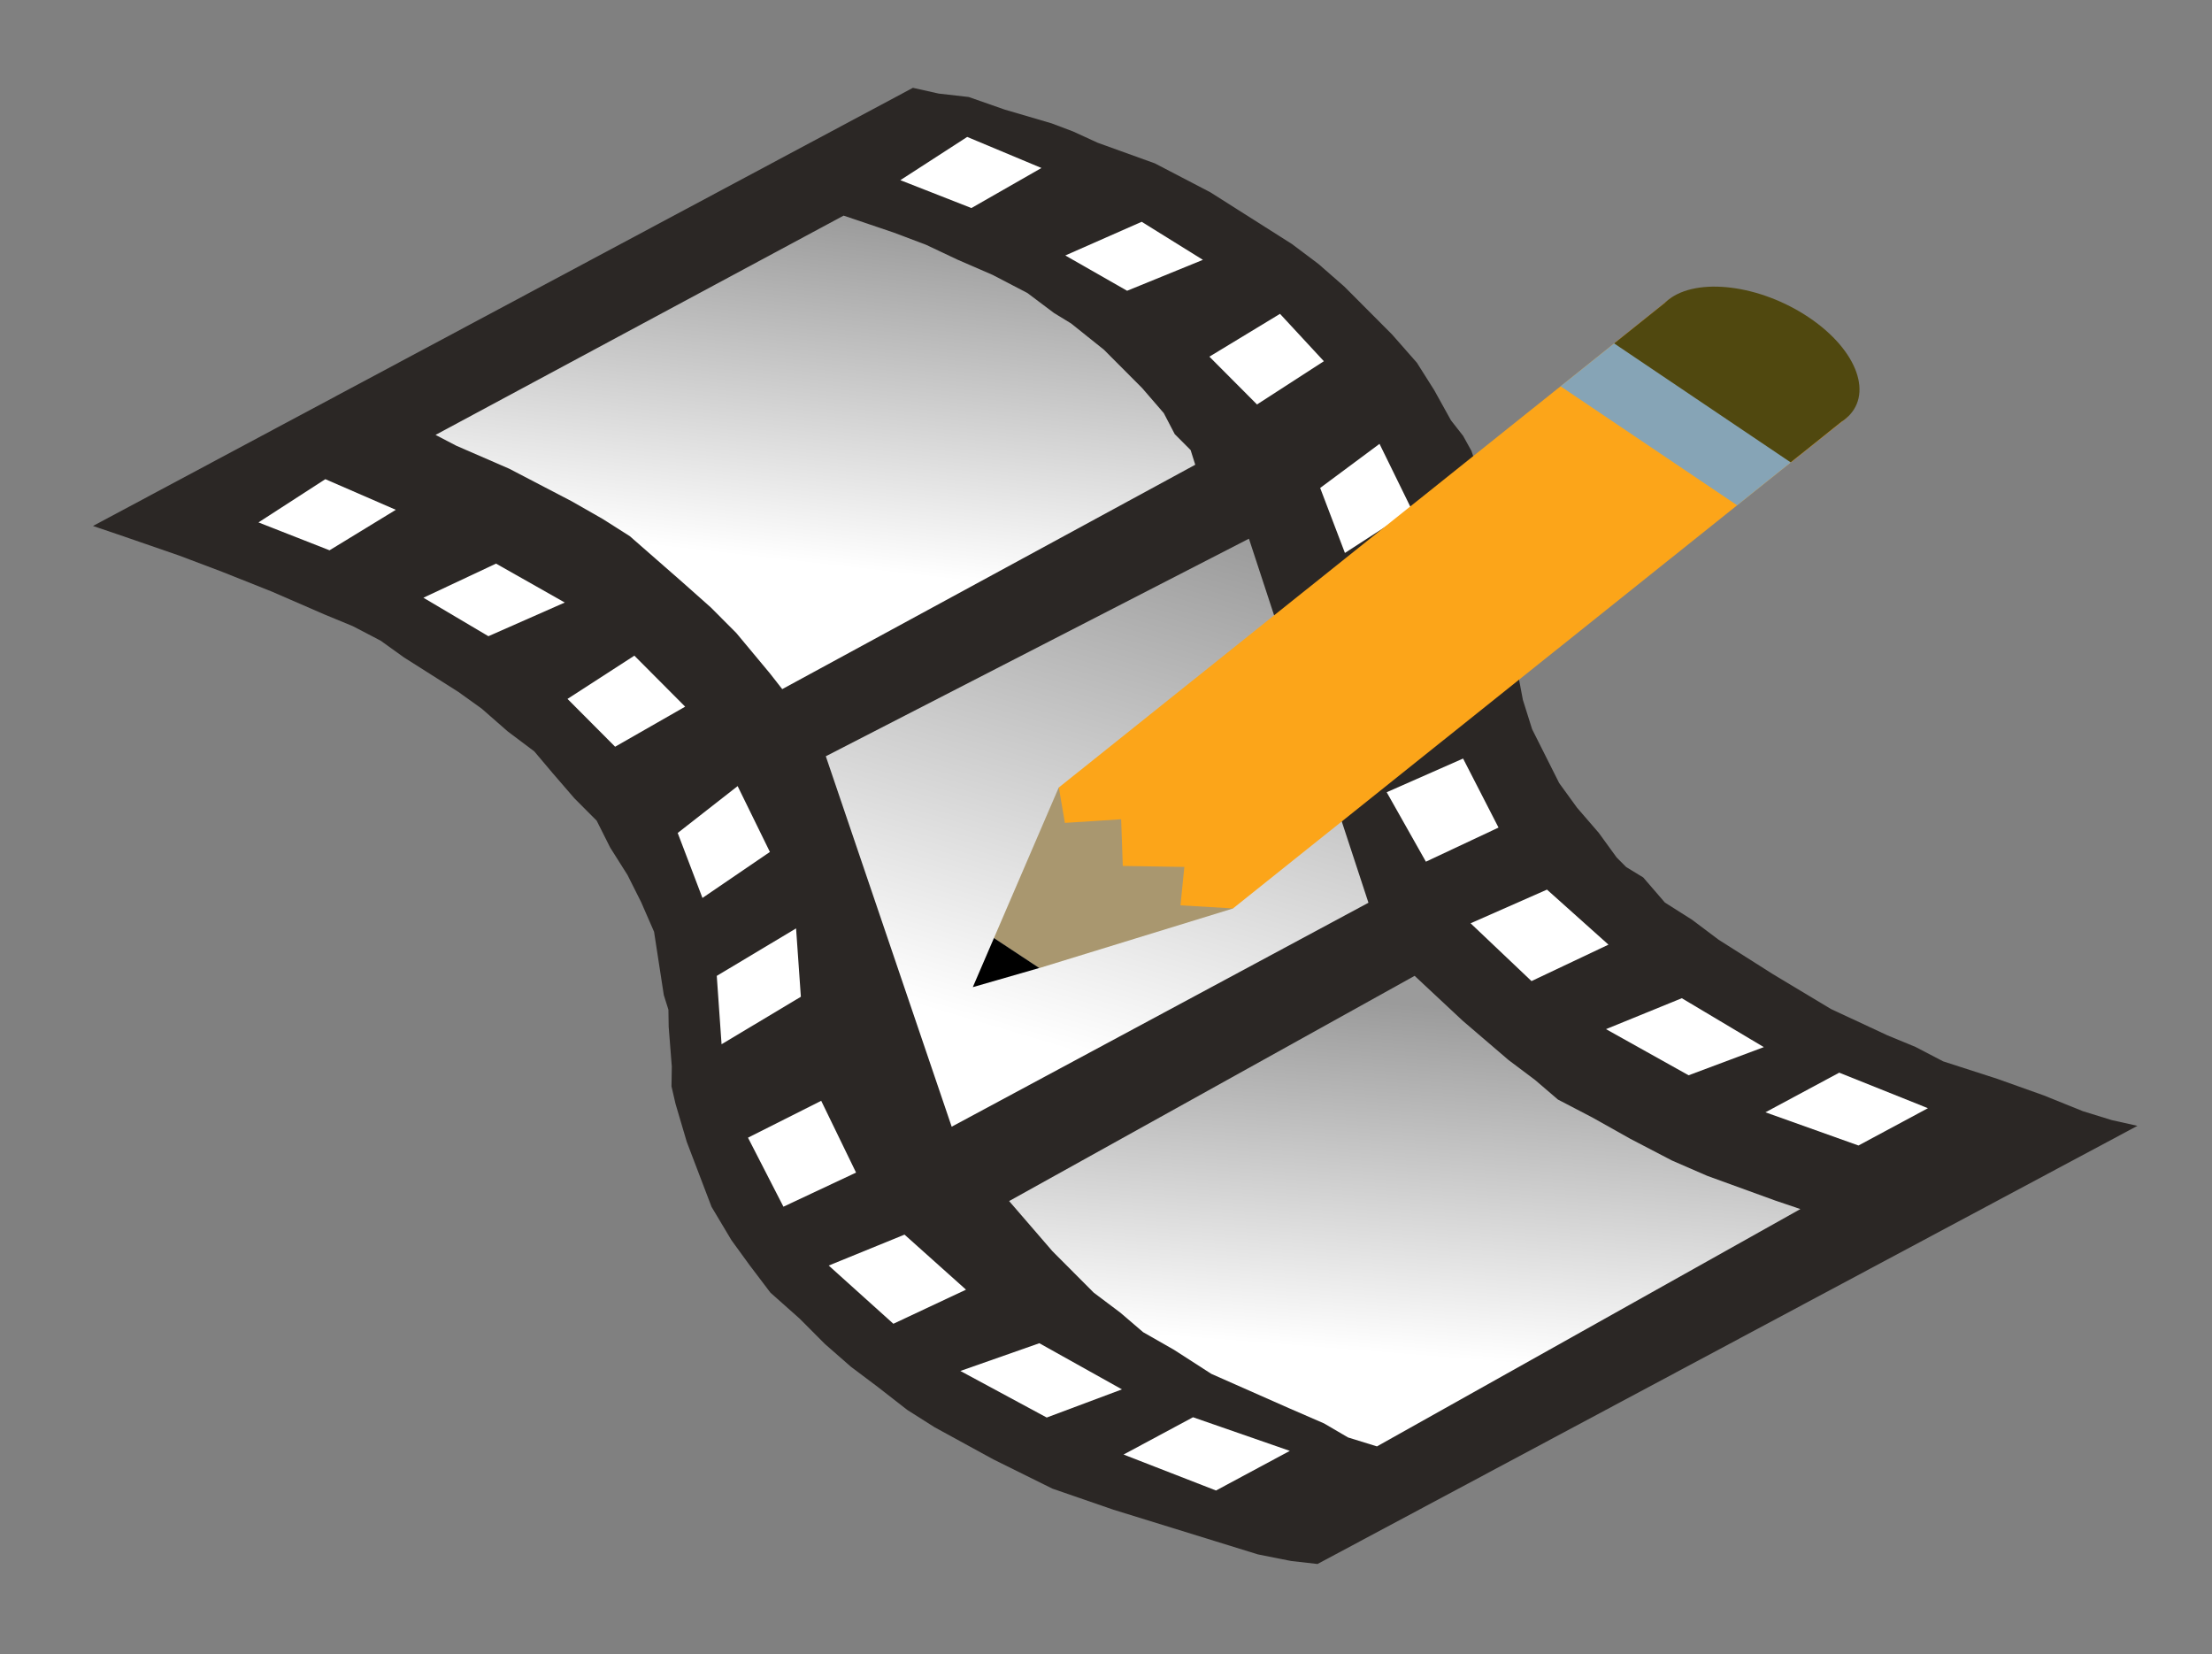 <?xml version="1.0" encoding="UTF-8" standalone="no"?>
<svg
   xmlns:dc="http://purl.org/dc/elements/1.1/"
   xmlns:cc="http://creativecommons.org/ns#"
   xmlns:rdf="http://www.w3.org/1999/02/22-rdf-syntax-ns#"
   xmlns:svg="http://www.w3.org/2000/svg"
   xmlns="http://www.w3.org/2000/svg"
   xmlns:xlink="http://www.w3.org/1999/xlink"
   xmlns:sodipodi="http://sodipodi.sourceforge.net/DTD/sodipodi-0.dtd"
   xmlns:inkscape="http://www.inkscape.org/namespaces/inkscape"
   width="193.89"
   height="144.98"
   viewBox="0 0 999 747"
   id="svg4798"
   sodipodi:version="0.32"
   inkscape:version="0.46"
   sodipodi:docname="mistelix.svg"
   inkscape:output_extension="org.inkscape.output.svg.inkscape"
   version="1.0">
  <rect x="0" y="0" width="999" height="747" fill="#808080" stroke="none"/>
  <defs
     id="defs4909">
    <inkscape:perspective
       sodipodi:type="inkscape:persp3d"
       inkscape:vp_x="0 : 72.490501 : 1"
       inkscape:vp_y="0 : 1000 : 0"
       inkscape:vp_z="193.88699 : 72.490501 : 1"
       inkscape:persp3d-origin="96.943497 : 48.327001 : 1"
       id="perspective122" />
    <linearGradient
       id="linearGradient11802">
      <stop
         style="stop-color:#6d5a1a;stop-opacity:1;"
         offset="0"
         id="stop11804" />
      <stop
         style="stop-color:#50480f;stop-opacity:1;"
         offset="1"
         id="stop11806" />
    </linearGradient>
    <linearGradient
       id="linearGradient10825">
      <stop
         style="stop-color:#a5c4c7;stop-opacity:1;"
         offset="0"
         id="stop10827" />
      <stop
         style="stop-color:#86a4b7;stop-opacity:0.996;"
         offset="1"
         id="stop10829" />
    </linearGradient>
    <linearGradient
       id="linearGradient10817">
      <stop
         style="stop-color:#cac08d;stop-opacity:1;"
         offset="0"
         id="stop10819" />
      <stop
         style="stop-color:#a9976f;stop-opacity:1;"
         offset="1"
         id="stop10821" />
    </linearGradient>
    <linearGradient
       id="linearGradient10809">
      <stop
         style="stop-color:#fcc719;stop-opacity:1;"
         offset="0"
         id="stop10811" />
      <stop
         style="stop-color:#fca519;stop-opacity:1;"
         offset="1"
         id="stop10813" />
    </linearGradient>
    <linearGradient
       id="linearGradient5914">
      <stop
         style="stop-color:#9b9b9b;stop-opacity:1;"
         offset="0"
         id="stop5916" />
      <stop
         style="stop-color:#ffffff;stop-opacity:1;"
         offset="1"
         id="stop5918" />
    </linearGradient>
    <linearGradient
       id="linearGradient5906">
      <stop
         style="stop-color:#9b9b9b;stop-opacity:1;"
         offset="0"
         id="stop5908" />
      <stop
         style="stop-color:#ffffff;stop-opacity:1;"
         offset="1"
         id="stop5910" />
    </linearGradient>
    <linearGradient
       id="linearGradient5898">
      <stop
         style="stop-color:#9b9b9b;stop-opacity:1;"
         offset="0"
         id="stop5900" />
      <stop
         style="stop-color:#ffffff;stop-opacity:1;"
         offset="1"
         id="stop5902" />
    </linearGradient>
    <linearGradient
       id="linearGradient5890">
      <stop
         style="stop-color:#9b9b9b;stop-opacity:1;"
         offset="0"
         id="stop5892" />
      <stop
         style="stop-color:#ffffff;stop-opacity:1;"
         offset="1"
         id="stop5894" />
    </linearGradient>
    <linearGradient
       id="linearGradient5882">
      <stop
         style="stop-color:#9b9b9b;stop-opacity:1;"
         offset="0"
         id="stop5884" />
      <stop
         style="stop-color:#ffffff;stop-opacity:1;"
         offset="1"
         id="stop5886" />
    </linearGradient>
    <linearGradient
       inkscape:collect="always"
       xlink:href="#linearGradient5882"
       id="linearGradient5888"
       x1="110.444"
       y1="69"
       x2="113.853"
       y2="246.981"
       gradientUnits="userSpaceOnUse" />
    <linearGradient
       inkscape:collect="always"
       xlink:href="#linearGradient5890"
       id="linearGradient5896"
       x1="114.425"
       y1="260"
       x2="115.853"
       y2="436"
       gradientUnits="userSpaceOnUse" />
    <linearGradient
       inkscape:collect="always"
       xlink:href="#linearGradient5898"
       id="linearGradient5904"
       x1="619.5"
       y1="47"
       x2="619.5"
       y2="171.426"
       gradientUnits="userSpaceOnUse"
       gradientTransform="matrix(0.939,0.343,-0.343,0.939,98.722,-249.05)" />
    <linearGradient
       inkscape:collect="always"
       xlink:href="#linearGradient5906"
       id="linearGradient5912"
       x1="740.055"
       y1="145"
       x2="696.853"
       y2="328.314"
       gradientUnits="userSpaceOnUse"
       gradientTransform="matrix(0.939,0.343,-0.343,0.939,98.722,-249.05)" />
    <linearGradient
       inkscape:collect="always"
       xlink:href="#linearGradient5914"
       id="linearGradient5920"
       x1="796.203"
       y1="303.686"
       x2="802.075"
       y2="428.518"
       gradientUnits="userSpaceOnUse"
       gradientTransform="matrix(0.939,0.343,-0.343,0.939,98.722,-249.05)" />
    <linearGradient
       inkscape:collect="always"
       xlink:href="#linearGradient10809"
       id="linearGradient11861"
       gradientUnits="userSpaceOnUse"
       x1="451"
       y1="575.5"
       x2="514"
       y2="575.5"
       gradientTransform="matrix(0.843,-0.538,0.538,0.843,194.101,483.463)" />
    <linearGradient
       inkscape:collect="always"
       xlink:href="#linearGradient10825"
       id="linearGradient11863"
       gradientUnits="userSpaceOnUse"
       x1="451"
       y1="472.5"
       x2="514"
       y2="472.5"
       gradientTransform="matrix(0.843,-0.538,0.538,0.843,194.101,483.463)" />
    <linearGradient
       inkscape:collect="always"
       xlink:href="#linearGradient11802"
       id="linearGradient11865"
       gradientUnits="userSpaceOnUse"
       x1="450.919"
       y1="441.426"
       x2="514.047"
       y2="441.426"
       gradientTransform="matrix(0.843,-0.538,0.538,0.843,194.101,483.463)" />
    <linearGradient
       inkscape:collect="always"
       xlink:href="#linearGradient10817"
       id="linearGradient11867"
       gradientUnits="userSpaceOnUse"
       x1="450.965"
       y1="702.289"
       x2="514.033"
       y2="702.289"
       gradientTransform="matrix(0.843,-0.538,0.538,0.843,194.101,483.463)" />
    <linearGradient
       inkscape:collect="always"
       xlink:href="#linearGradient10809"
       id="linearGradient11884"
       gradientUnits="userSpaceOnUse"
       x1="451"
       y1="575.5"
       x2="514"
       y2="575.5"
       gradientTransform="matrix(0.924,-0.383,0.383,0.924,-289.049,715.031)" />
    <linearGradient
       inkscape:collect="always"
       xlink:href="#linearGradient10825"
       id="linearGradient11886"
       gradientUnits="userSpaceOnUse"
       x1="451"
       y1="472.5"
       x2="514"
       y2="472.5"
       gradientTransform="matrix(0.924,-0.383,0.383,0.924,-289.049,715.031)" />
    <linearGradient
       inkscape:collect="always"
       xlink:href="#linearGradient11802"
       id="linearGradient11888"
       gradientUnits="userSpaceOnUse"
       x1="450.919"
       y1="441.426"
       x2="514.047"
       y2="441.426"
       gradientTransform="matrix(0.924,-0.383,0.383,0.924,-289.049,715.031)" />
    <linearGradient
       inkscape:collect="always"
       xlink:href="#linearGradient10817"
       id="linearGradient11890"
       gradientUnits="userSpaceOnUse"
       x1="450.965"
       y1="702.289"
       x2="514.033"
       y2="702.289"
       gradientTransform="matrix(0.924,-0.383,0.383,0.924,-289.049,715.031)" />
    <linearGradient
       inkscape:collect="always"
       xlink:href="#linearGradient10817"
       id="linearGradient11894"
       gradientUnits="userSpaceOnUse"
       gradientTransform="matrix(0.924,-0.383,0.383,0.924,-5.804,301.443)"
       x1="450.965"
       y1="702.289"
       x2="514.033"
       y2="702.289" />
    <linearGradient
       inkscape:collect="always"
       xlink:href="#linearGradient11802"
       id="linearGradient11897"
       gradientUnits="userSpaceOnUse"
       gradientTransform="matrix(0.924,-0.383,0.383,0.924,-5.804,301.443)"
       x1="450.919"
       y1="441.426"
       x2="514.047"
       y2="441.426" />
    <linearGradient
       inkscape:collect="always"
       xlink:href="#linearGradient10825"
       id="linearGradient11900"
       gradientUnits="userSpaceOnUse"
       gradientTransform="matrix(0.924,-0.383,0.383,0.924,-5.804,301.443)"
       x1="451"
       y1="472.5"
       x2="514"
       y2="472.5" />
    <linearGradient
       inkscape:collect="always"
       xlink:href="#linearGradient10809"
       id="linearGradient11903"
       gradientUnits="userSpaceOnUse"
       gradientTransform="matrix(0.924,-0.383,0.383,0.924,-5.804,301.443)"
       x1="451"
       y1="575.5"
       x2="514"
       y2="575.5" />
    <linearGradient
       inkscape:collect="always"
       xlink:href="#linearGradient10809"
       id="linearGradient12951"
       gradientUnits="userSpaceOnUse"
       gradientTransform="matrix(0.924,-0.383,0.383,0.924,-5.044,306.554)"
       x1="451"
       y1="575.5"
       x2="514"
       y2="575.5" />
    <linearGradient
       inkscape:collect="always"
       xlink:href="#linearGradient10825"
       id="linearGradient12953"
       gradientUnits="userSpaceOnUse"
       gradientTransform="matrix(0.924,-0.383,0.383,0.924,-5.044,306.554)"
       x1="451"
       y1="472.5"
       x2="514"
       y2="472.5" />
    <linearGradient
       inkscape:collect="always"
       xlink:href="#linearGradient11802"
       id="linearGradient12955"
       gradientUnits="userSpaceOnUse"
       gradientTransform="matrix(0.924,-0.383,0.383,0.924,-5.044,306.554)"
       x1="450.919"
       y1="441.426"
       x2="514.047"
       y2="441.426" />
    <linearGradient
       inkscape:collect="always"
       xlink:href="#linearGradient10817"
       id="linearGradient12957"
       gradientUnits="userSpaceOnUse"
       gradientTransform="matrix(0.924,-0.383,0.383,0.924,-5.044,306.554)"
       x1="450.965"
       y1="702.289"
       x2="514.033"
       y2="702.289" />
  </defs>
  <sodipodi:namedview
     inkscape:window-height="725"
     inkscape:window-width="1280"
     inkscape:pageshadow="2"
     inkscape:pageopacity="0.0"
     guidetolerance="10.0"
     gridtolerance="10.0"
     objecttolerance="10.0"
     borderopacity="1.0"
     bordercolor="#666666"
     pagecolor="#ffffff"
     id="base"
     inkscape:zoom="2.0555692"
     inkscape:cx="126.09362"
     inkscape:cy="90.189701"
     inkscape:window-x="0"
     inkscape:window-y="52"
     inkscape:current-layer="svg4798"
     showgrid="false"
     showborder="true"
     inkscape:showpageshadow="true"
     borderlayer="false" />
  <g
     id="g12970"
     transform="matrix(1.685,-0.246,0.335,1.237,-731.961,252.648)"
     inkscape:export-filename="/home/jordi/dev/mistelix-fresh/data/mistelix48.png"
     inkscape:export-xdpi="41.238842"
     inkscape:export-ydpi="41.238842">
    <path
       id="path4800"
       d="M 444.191,76.09 L 686.189,-35.723 L 692.422,-32.384 L 699.937,-29.641 L 708.302,-23.395 L 719.486,-16.12 L 724.437,-12.184 L 729.984,-6.966 L 743.3,3.216 L 749.444,9.716 L 755.588,16.216 L 761.389,23.656 L 767.19,31.096 L 772.991,38.535 L 778.45,46.914 L 783.565,56.233 L 787.741,65.208 L 792.514,75.466 L 796.943,86.663 L 799.494,97.175 L 801.702,108.626 L 803.746,114.694 L 804.85,120.419 L 805.433,133.406 L 806.016,146.393 L 806.256,160.32 L 804.275,174.5 L 803.233,189.022 L 802.458,194.062 L 801.341,200.042 L 800.731,210.464 L 801.06,221.229 L 802.672,231.398 L 804.283,241.567 L 807.177,251.139 L 811.01,261.054 L 813.904,270.626 L 815.694,274.473 L 819.362,279.005 L 823.195,288.92 L 828.996,296.36 L 834.455,304.739 L 840.256,312.178 L 846.057,319.618 L 858.598,334.84 L 871.229,346.901 L 877.716,352.462 L 883.859,358.962 L 896.579,367.862 L 907.42,376.076 L 916.382,383.605 L 923.212,388.226 L 929.445,391.565 L 687.447,503.378 L 680.871,500.978 L 672.759,496.954 L 662.515,490.022 L 652.271,483.089 L 638.612,473.847 L 624.356,463.322 L 611.129,449.978 L 598.244,435.696 L 592.443,428.256 L 586.389,418.595 L 580.93,410.216 L 575.815,400.897 L 573.429,395.769 L 571.042,390.64 L 565.33,380.039 L 561.84,369.185 L 558.946,359.613 L 556.142,346.879 L 555.216,334.832 L 554.29,322.784 L 554.049,308.858 L 554.228,302.536 L 555.688,295.617 L 557.669,281.437 L 558.787,275.458 L 558.622,270.075 L 559.575,258.714 L 560.528,247.352 L 559.259,236.244 L 557.648,226.075 L 555.097,215.563 L 553.485,205.395 L 549.309,196.419 L 545.476,186.504 L 542.239,177.871 L 536.781,169.492 L 531.666,160.174 L 526.804,153.077 L 521.003,145.637 L 515.202,138.198 L 510.34,131.101 L 504.196,124.601 L 497.71,119.04 L 485.676,108.261 L 474.238,98.765 L 464.337,90.893 L 450.081,80.368 L 444.191,76.09 z"
       style="fill:#2b2725" />
    <path
       id="path4802"
       d="M 538.871,61.675 L 659.4,5.597 L 665.29,9.875 L 671.18,14.154 L 678.606,20.058 L 685.689,26.901 L 693.712,34.086 L 701.392,42.212 L 706.85,50.591 L 710.519,55.123 L 713.844,60.595 L 717.17,66.067 L 719.556,71.195 L 724.329,81.453 L 728.162,91.368 L 729.52,99.315 L 732.503,105.726 L 732.667,111.109 L 610.513,168.723 L 608.47,162.655 L 602.593,146.671 L 597.821,136.413 L 592.109,125.813 L 586.993,116.494 L 581.878,107.176 L 576.077,99.736 L 569.336,91.954 L 555.512,77.329 L 543.478,66.55 L 538.871,61.675 z"
       style="fill:url(#linearGradient5904);fill-opacity:1" />
    <path
       id="path4804"
       d="M 633.275,360.125 L 753.55,301.826 L 762.842,320.12 L 767.36,328.156 L 771.879,336.192 L 777.338,344.571 L 781.856,352.607 L 789.536,360.733 L 797.813,370.14 L 807.028,379.89 L 815.051,387.076 L 830.843,399.226 L 836.733,403.505 L 710.986,465.13 L 704.156,460.509 L 698.952,454.351 L 690.929,447.166 L 673.348,431.169 L 665.414,420.822 L 658.674,413.039 L 654.155,405.003 L 648.697,396.624 L 640.941,379.955 L 633.275,360.125 z"
       style="fill:url(#linearGradient5920);fill-opacity:1" />
    <path
       id="path4806"
       d="M 617.062,194.532 L 623.654,331.066 L 746.748,273.795 L 741.349,139.826 L 617.062,194.532 z"
       style="fill:url(#linearGradient5912);fill-opacity:1" />
    <g
       id="g12940"
       transform="matrix(0.939,0.343,-0.343,0.939,98.722,-249.05)">
      <path
         style="fill:#ffffff"
         d="M 499,186 L 479,179 L 494,161 L 514,169 L 499,186 z"
         id="path4808" />
      <path
         style="fill:#ffffff"
         d="M 545,210 L 526,199 L 543,184 L 563,195 L 545,210 z"
         id="path4810" />
      <path
         style="fill:#ffffff"
         d="M 584,244 L 569,229 L 584,211 L 600,227 L 584,244 z"
         id="path4812" />
      <path
         style="fill:#ffffff"
         d="M 615,294 L 605,272 L 618,253 L 630,275 L 615,294 z"
         id="path4814" />
      <path
         style="fill:#ffffff"
         d="M 653,400 L 640,377 L 657,361 L 670,385 L 653,400 z"
         id="path4816" />
      <path
         style="fill:#ffffff"
         d="M 688,437 L 668,419 L 686,405 L 705,422 L 688,437 z"
         id="path4818" />
      <path
         style="fill:#ffffff"
         d="M 733,464 L 708,451 L 727,438 L 751,451 L 733,464 z"
         id="path4820" />
      <path
         style="fill:#ffffff"
         d="M 781,483 L 755,474 L 771,458 L 798,466 L 781,483 z"
         id="path4822" />
      <path
         style="fill:#ffffff"
         d="M 628,345 L 623,321 L 641,301 L 646,325 L 628,345 z"
         id="path4824" />
    </g>
    <g
       id="g12959"
       transform="matrix(0.939,0.343,-0.343,0.939,98.722,-249.05)">
      <path
         style="fill:#ffffff"
         d="M 647,39 L 627,32 L 642,14 L 663,22 L 647,39 z"
         id="path4826" />
      <path
         style="fill:#ffffff"
         d="M 692,62 L 674,52 L 692,37 L 710,48 L 692,62 z"
         id="path4828" />
      <path
         style="fill:#ffffff"
         d="M 732,97 L 717,82 L 733,64 L 747,79 L 732,97 z"
         id="path4830" />
      <path
         style="fill:#ffffff"
         d="M 763,146 L 753,124 L 766,106 L 778,128 L 763,146 z"
         id="path4832" />
      <path
         style="fill:#ffffff"
         d="M 801,252 L 787,229 L 805,214 L 818,237 L 801,252 z"
         id="path4834" />
      <path
         style="fill:#ffffff"
         d="M 835,290 L 816,272 L 834,257 L 853,274 L 835,290 z"
         id="path4836" />
      <path
         style="fill:#ffffff"
         d="M 881,317 L 857,304 L 875,290 L 899,304 L 881,317 z"
         id="path4838" />
      <path
         style="fill:#ffffff"
         d="M 929,335 L 903,327 L 920,310 L 945,319 L 929,335 z"
         id="path4840" />
      <path
         style="fill:#ffffff"
         d="M 776,198 L 771,174 L 789,153 L 794,178 L 776,198 z"
         id="path4842" />
    </g>
  </g>
  <g
     id="g11810"
     transform="matrix(1.266,0.853,-1.162,0.929,-144.114,-516.367)"
     inkscape:export-xdpi="41.238842"
     inkscape:export-ydpi="41.238842"
     inkscape:export-filename="/home/jordi/dev/mistelix-fresh/data/mistelix48.png">
    <g
       id="g12874">
      <path
         style="fill:url(#linearGradient12951);fill-opacity:1"
         d="M 797.246,42.411 L 797.246,265.411 L 766.246,305.411 L 734.246,264.411 L 734.246,42.411 L 734.246,28.411 L 734.246,27.411 L 734.246,26.411 L 737.246,24.411 L 739.246,22.411 L 743.246,21.411 L 748.246,20.411 L 754.246,19.411 L 759.246,18.411 L 766.246,18.411 L 772.246,18.411 L 778.246,19.411 L 784.246,20.411 L 788.246,21.411 L 792.246,22.411 L 795.246,24.411 L 796.246,25.411 L 797.246,26.411 L 797.246,28.411 L 797.246,42.411 z"
         id="path4898" />
      <path
         style="fill:url(#linearGradient12953);fill-opacity:1"
         d="M 734.246,48.411 L 797.246,48.411 L 797.246,69.411 L 734.246,69.411 L 734.246,48.411 z"
         id="path4902" />
      <path
         id="path5922"
         style="fill:url(#linearGradient12955);fill-opacity:1"
         d="M 734.242,26.037 L 797.216,26.037 L 797.216,48.572 L 734.242,48.572 L 734.242,26.037 z M 797.293,27.5 C 797.293,38.759 783.152,47.897 765.729,47.897 C 748.306,47.897 734.165,38.759 734.165,27.5 C 734.165,16.241 748.306,7.104 765.729,7.104 C 783.152,7.104 797.293,16.241 797.293,27.5 z" />
      <path
         style="fill:url(#linearGradient12957);fill-opacity:1;fill-rule:evenodd;stroke:none;stroke-width:1px;stroke-linecap:butt;stroke-linejoin:miter;stroke-opacity:1"
         d="M 734.21,264.38 L 758.147,315.677 L 774.174,315.544 L 797.278,265.328 L 786.327,273.876 L 777.78,263.058 L 765.626,273.742 L 754.007,261.722 L 743.991,272.674 L 734.21,264.38 z"
         id="path7884"
         sodipodi:nodetypes="cccccccccc" />
      <path
         style="fill:#000000;fill-opacity:1;fill-rule:evenodd;stroke:none;stroke-width:1px;stroke-linecap:butt;stroke-linejoin:miter;stroke-opacity:1"
         d="M 758.133,315.655 L 765.932,332.369 L 774.163,315.501 L 758.133,315.655 z"
         id="path8869"
         sodipodi:nodetypes="cccc" />
    </g>
  </g>
</svg>
